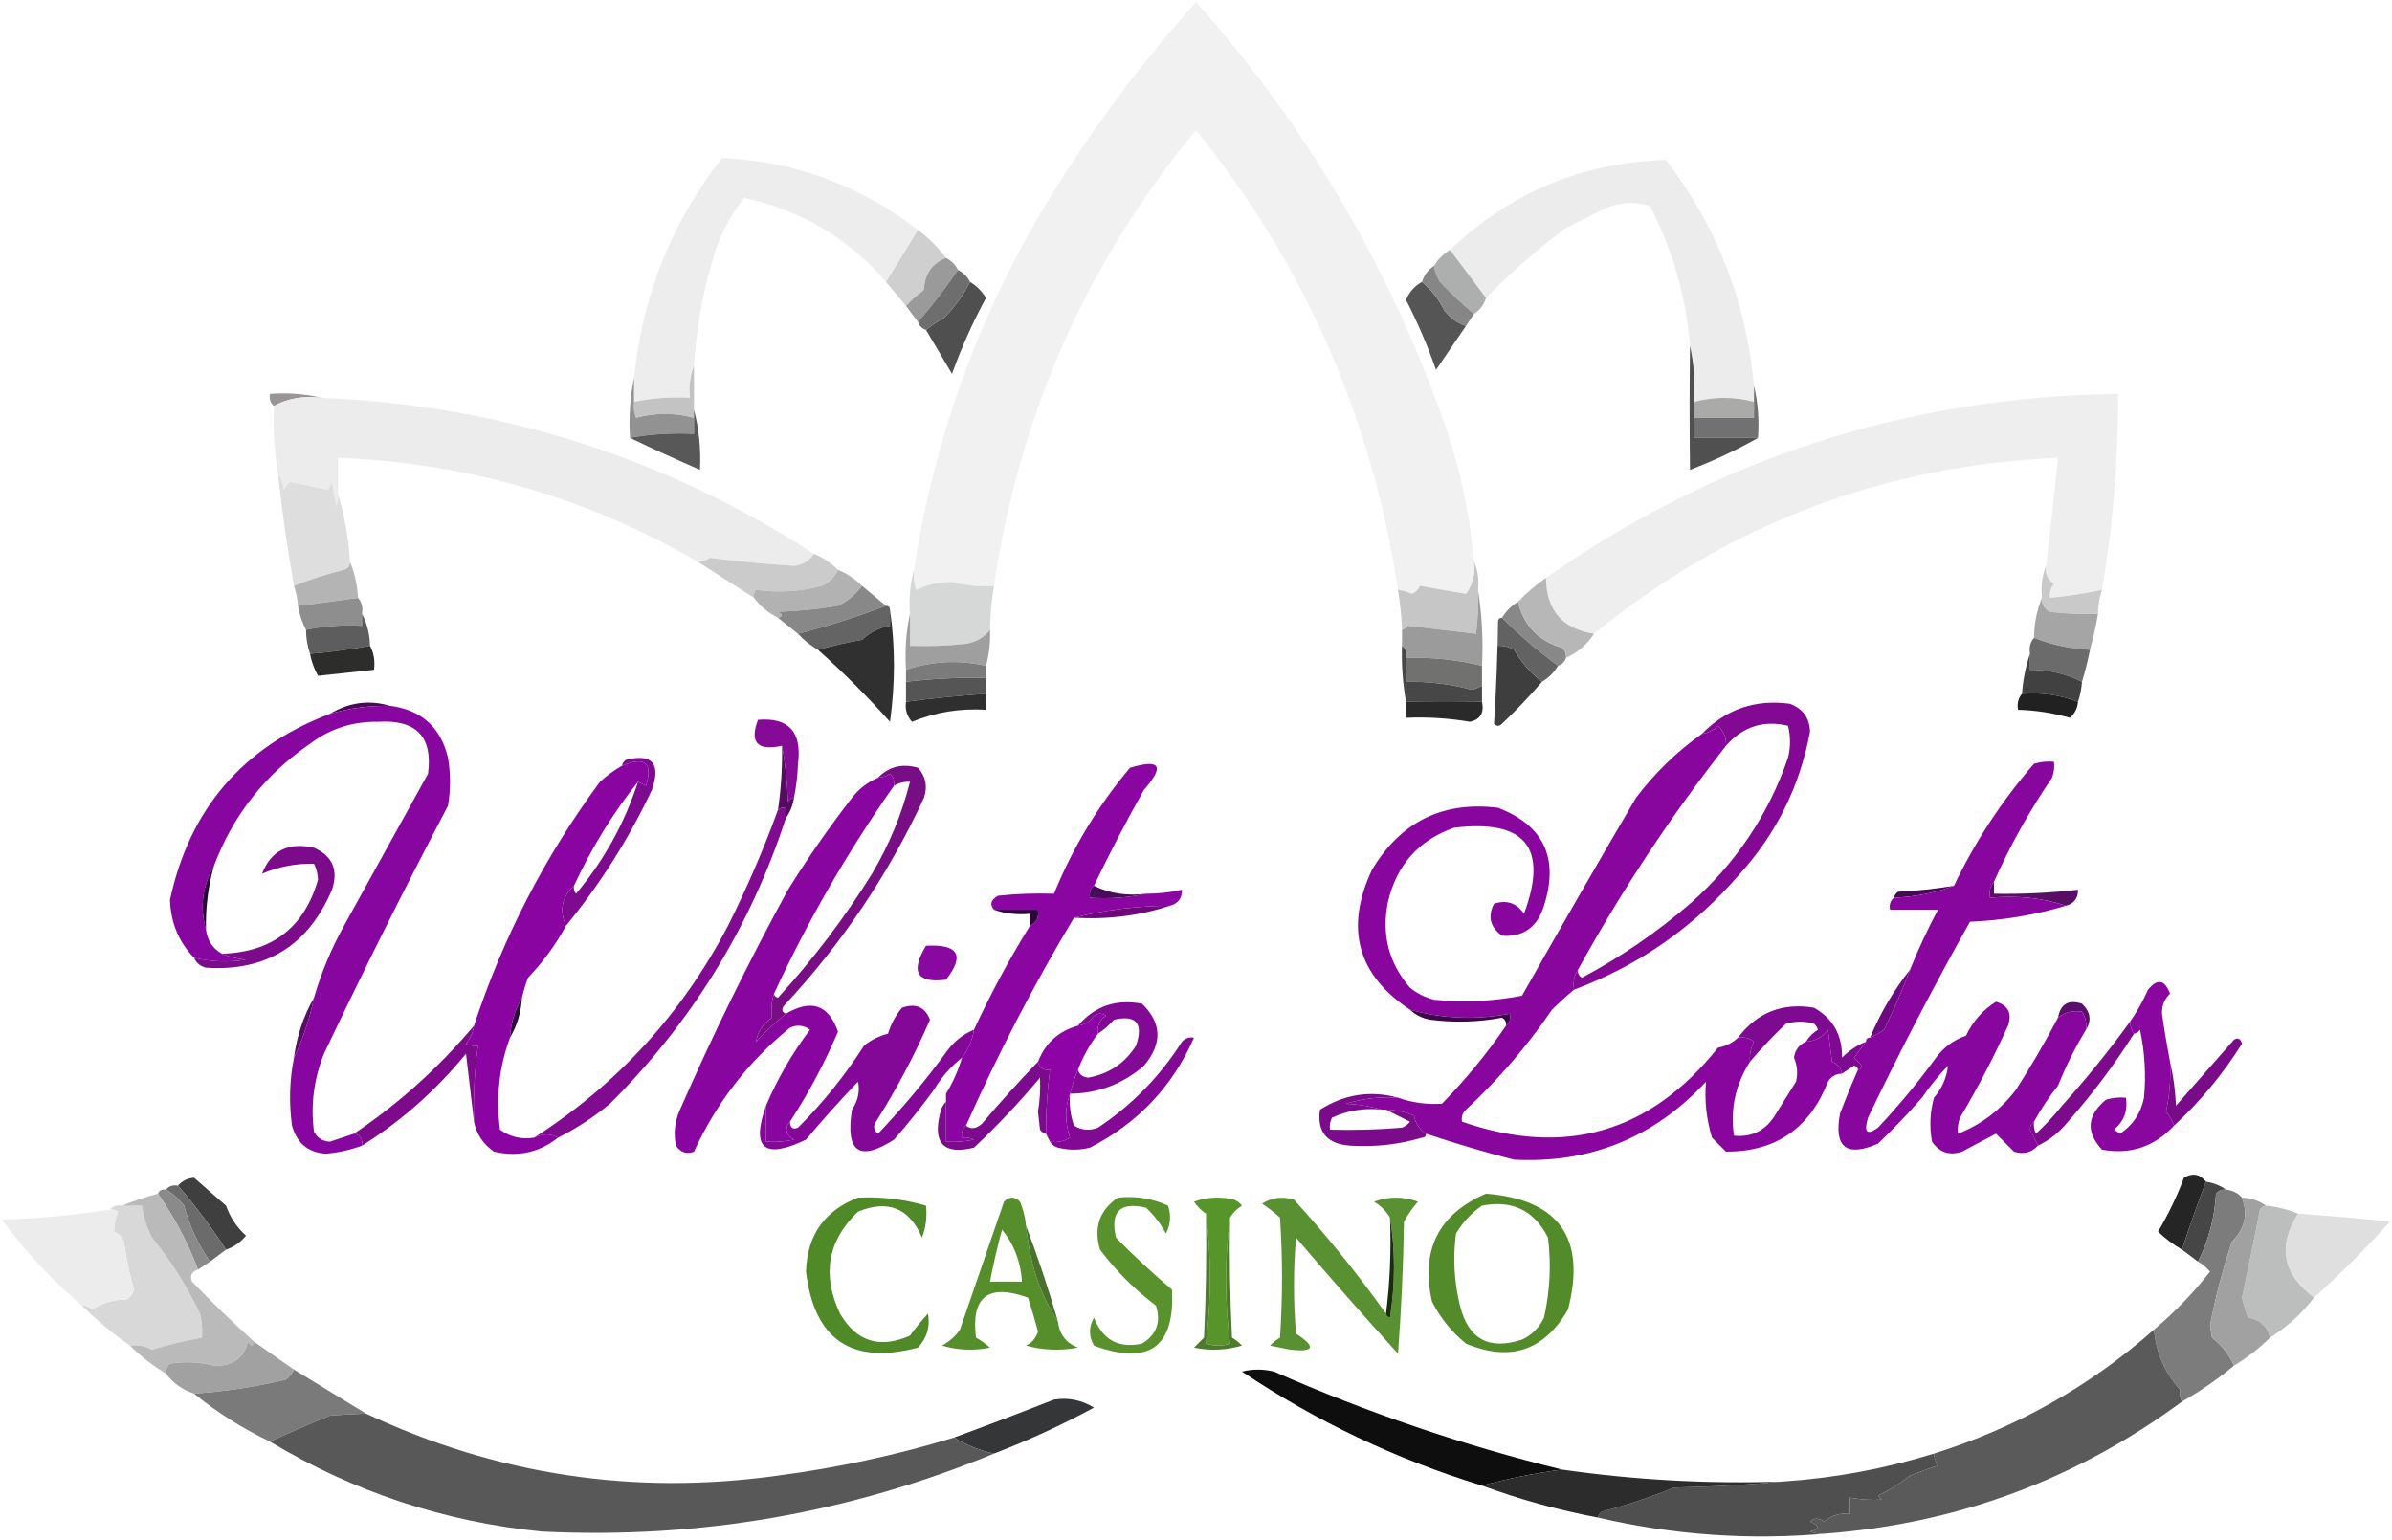 <svg width="598" height="385" viewBox="0 0 598 385" fill="none" xmlns="http://www.w3.org/2000/svg">
<path fill-rule="evenodd" clip-rule="evenodd" d="M368.5 140.5C368.896 143.482 368.229 146.149 366.5 148.5C362.633 147.865 358.8 147.199 355 146.5C354.612 147.428 353.945 148.095 353 148.5C351.862 148.011 350.695 147.678 349.5 147.5C343.018 104.544 326.185 66.211 299 32.5C271.641 65.711 254.807 103.711 248.5 146.5C245.129 146.806 241.629 146.473 238 145.5C234.832 145.543 231.832 146.209 229 147.5C228.506 145.866 228.34 144.199 228.5 142.5C233.331 110.841 243.831 81.174 260 53.5C271.291 34.589 284.291 16.922 299 0.5C327.161 32.131 348.161 68.131 362 108.5C365.385 118.923 367.551 129.59 368.5 140.5Z" fill="#F1F1F1"/>
<path fill-rule="evenodd" clip-rule="evenodd" d="M229.5 57.5C226.824 61.911 224.158 66.245 221.5 70.5C212.132 59.557 200.299 52.557 186 49.5C182.293 54.248 179.626 59.581 178 65.5C175.53 74.013 174.03 82.679 173.5 91.5C172.527 93.948 172.194 96.615 172.5 99.5C167.737 99.226 163.07 99.559 158.5 100.5C158.5 98.5 158.5 96.5 158.5 94.5C160.583 74.009 167.917 55.676 180.5 39.5C198.676 40.338 215.01 46.338 229.5 57.5Z" fill="#EEEDEE"/>
<path fill-rule="evenodd" clip-rule="evenodd" d="M438.5 96.5C438.5 97.833 438.5 99.167 438.5 100.5C433.5 99.167 428.5 99.167 423.5 100.5C423.819 95.637 423.486 90.97 422.5 86.5C421.502 74.178 418.169 62.512 412.5 51.5C408.812 50.38 405.146 50.547 401.5 52C398.167 53.667 394.833 55.333 391.5 57C384.369 62.297 377.703 68.13 371.5 74.5C368.476 70.482 365.476 66.482 362.5 62.5C377.586 48.127 395.586 40.627 416.5 40C429.246 56.67 436.58 75.503 438.5 96.5Z" fill="#ECECEC"/>
<path fill-rule="evenodd" clip-rule="evenodd" d="M229.5 57.5C232.167 59.5 234.5 61.833 236.5 64.5C232.995 65.864 231.162 68.531 231 72.5C229.333 73.733 227.833 75.067 226.5 76.5C224.833 74.5 223.167 72.5 221.5 70.5C224.158 66.245 226.824 61.911 229.5 57.5Z" fill="#CFCFCF"/>
<path fill-rule="evenodd" clip-rule="evenodd" d="M362.5 62.5C365.476 66.482 368.476 70.482 371.5 74.5C370.974 76.23 369.974 77.564 368.5 78.5C365.484 75.982 362.65 73.316 360 70.5C359.209 69.255 358.709 67.922 358.5 66.5C359.5 64.833 360.833 63.5 362.5 62.5Z" fill="#ADAEAE"/>
<path fill-rule="evenodd" clip-rule="evenodd" d="M236.5 64.5C237.833 65.167 238.833 66.167 239.5 67.5C236.395 72.062 233.061 76.396 229.5 80.5C228.5 79.167 227.5 77.833 226.5 76.5C227.833 75.067 229.333 73.733 231 72.5C231.162 68.531 232.995 65.864 236.5 64.5Z" fill="#9A9A9A"/>
<path fill-rule="evenodd" clip-rule="evenodd" d="M355.5 70.5C357.796 72.401 359.629 74.734 361 77.5C362.432 79.439 364.265 80.772 366.5 81.5C364.01 85.138 361.51 88.805 359 92.5C356.913 86.493 354.413 80.659 351.5 75C352.315 73.02 353.648 71.52 355.5 70.5Z" fill="#555555"/>
<path fill-rule="evenodd" clip-rule="evenodd" d="M358.5 66.5C358.709 67.922 359.209 69.255 360 70.5C362.65 73.316 365.484 75.982 368.5 78.5C367.833 79.5 367.167 80.5 366.5 81.5C364.265 80.772 362.432 79.439 361 77.5C359.629 74.734 357.796 72.401 355.5 70.5C356.026 68.77 357.026 67.436 358.5 66.5Z" fill="#868686"/>
<path fill-rule="evenodd" clip-rule="evenodd" d="M242.5 70.5C244.145 71.479 245.479 72.812 246.5 74.5C243.182 80.624 240.348 86.958 238 93.5C235.822 89.806 233.655 86.139 231.5 82.5C232.885 81.386 234.385 80.386 236 79.5C238.677 76.789 240.844 73.789 242.5 70.5Z" fill="#4F4F4F"/>
<path fill-rule="evenodd" clip-rule="evenodd" d="M239.5 67.5C240.833 68.167 241.833 69.167 242.5 70.5C240.844 73.789 238.677 76.789 236 79.5C234.385 80.386 232.885 81.386 231.5 82.5C230.5 82.167 229.833 81.5 229.5 80.5C233.061 76.396 236.395 72.062 239.5 67.5Z" fill="#6E6E6E"/>
<path fill-rule="evenodd" clip-rule="evenodd" d="M80.5 99.499C76.029 98.91 72.029 99.576 68.5 101.499C67.596 100.79 67.263 99.79 67.5 98.499C72.032 98.181 76.366 98.514 80.5 99.499Z" fill="#999596"/>
<path fill-rule="evenodd" clip-rule="evenodd" d="M80.499 99.5C125.147 101.342 166.147 114.342 203.499 138.5C202.358 140.243 200.691 141.243 198.499 141.5C191.622 141.077 184.622 140.41 177.499 139.5C176.582 140.127 175.582 140.461 174.499 140.5C146.699 124.382 116.699 115.715 84.499 114.5C84.499 117.5 84.499 120.5 84.499 123.5C84.648 124.552 84.482 125.552 83.999 126.5C83.666 124.5 83.332 122.5 82.999 120.5C82.666 121.167 82.332 121.833 81.999 122.5C78.868 121.794 75.701 121.127 72.499 120.5C71.807 121.025 71.307 121.692 70.999 122.5C70.789 120.942 70.289 119.609 69.499 118.5C68.592 112.894 68.259 107.227 68.499 101.5C72.028 99.577 76.028 98.911 80.499 99.5Z" fill="#EDECEC"/>
<path fill-rule="evenodd" clip-rule="evenodd" d="M525.5 147.5C521.21 148.425 516.876 149.091 512.5 149.5C512.33 148.178 512.663 147.011 513.5 146C511.893 144.951 511.227 143.451 511.5 141.5C512.609 132.512 513.609 123.512 514.5 114.5C470.839 116.344 432.172 131.01 398.5 158.5C390.551 157.218 386.551 152.551 386.5 144.5C429.284 114.543 476.951 99.21 529.5 98.5C529.58 114.965 528.247 131.298 525.5 147.5Z" fill="#EEEEEE"/>
<path fill-rule="evenodd" clip-rule="evenodd" d="M173.5 91.5C173.5 95.167 173.5 98.833 173.5 102.5C173.5 103.167 173.5 103.833 173.5 104.5C168.666 103.192 163.833 103.192 159 104.5C158.51 103.207 158.343 101.873 158.5 100.5C163.07 99.559 167.737 99.226 172.5 99.5C172.194 96.615 172.527 93.948 173.5 91.5Z" fill="#C3C3C3"/>
<path fill-rule="evenodd" clip-rule="evenodd" d="M438.5 100.5C438.5 101.833 438.5 103.167 438.5 104.5C433.5 104.5 428.5 104.5 423.5 104.5C423.5 103.167 423.5 101.833 423.5 100.5C428.5 99.167 433.5 99.167 438.5 100.5Z" fill="#AAAAA9"/>
<path fill-rule="evenodd" clip-rule="evenodd" d="M158.501 94.5C158.501 96.5 158.501 98.5 158.501 100.5C158.344 101.873 158.511 103.207 159.001 104.5C163.834 103.192 168.667 103.192 173.501 104.5C173.501 105.833 173.501 107.167 173.501 108.5C168.074 108.218 162.741 108.551 157.501 109.5C157.18 104.305 157.514 99.305 158.501 94.5Z" fill="#929292"/>
<path fill-rule="evenodd" clip-rule="evenodd" d="M438.5 96.5C439.485 100.634 439.818 104.968 439.5 109.5C434.167 109.5 428.833 109.5 423.5 109.5C423.5 107.833 423.5 106.167 423.5 104.5C428.5 104.5 433.5 104.5 438.5 104.5C438.5 103.167 438.5 101.833 438.5 100.5C438.5 99.167 438.5 97.833 438.5 96.5Z" fill="#717171"/>
<path fill-rule="evenodd" clip-rule="evenodd" d="M422.5 86.5C423.486 90.97 423.819 95.637 423.5 100.5C423.5 101.833 423.5 103.167 423.5 104.5C423.5 106.167 423.5 107.833 423.5 109.5C428.833 109.5 434.167 109.5 439.5 109.5C434.215 112.509 428.549 115.175 422.5 117.5C422.365 107.249 422.365 96.916 422.5 86.5Z" fill="#505050"/>
<path fill-rule="evenodd" clip-rule="evenodd" d="M173.5 102.5C174.756 107.311 175.256 112.311 175 117.5C169.04 114.911 163.206 112.245 157.5 109.5C162.74 108.551 168.073 108.218 173.5 108.5C173.5 107.167 173.5 105.833 173.5 104.5C173.5 103.833 173.5 103.167 173.5 102.5Z" fill="#585858"/>
<path fill-rule="evenodd" clip-rule="evenodd" d="M69.5 118.5C70.29 119.609 70.79 120.942 71 122.5C71.308 121.692 71.808 121.025 72.5 120.5C75.702 121.127 78.869 121.794 82 122.5C82.333 121.833 82.667 121.167 83 120.5C83.333 122.5 83.667 124.5 84 126.5C84.483 125.552 84.649 124.552 84.5 123.5C86.137 128.927 87.137 134.593 87.5 140.5C87.53 141.497 87.03 142.164 86 142.5C81.651 143.572 77.485 144.906 73.5 146.5C71.841 137.227 70.507 127.894 69.5 118.5Z" fill="#DEDEDF"/>
<path fill-rule="evenodd" clip-rule="evenodd" d="M203.5 138.5C205.777 139.449 207.777 140.782 209.5 142.5C208.708 144.257 207.375 145.591 205.5 146.5C199.972 147.94 194.472 148.273 189 147.5C188.536 148.094 188.369 148.761 188.5 149.5C183.825 146.497 179.159 143.497 174.5 140.5C175.583 140.461 176.583 140.127 177.5 139.5C184.623 140.41 191.623 141.077 198.5 141.5C200.692 141.243 202.359 140.243 203.5 138.5Z" fill="#CBCBCB"/>
<path fill-rule="evenodd" clip-rule="evenodd" d="M87.5 140.5C88.657 143.273 89.324 146.273 89.5 149.5C84.602 150.213 79.602 150.879 74.5 151.5C74.371 149.784 74.038 148.117 73.5 146.5C77.485 144.906 81.651 143.572 86 142.5C87.03 142.164 87.53 141.497 87.5 140.5Z" fill="#B4B4B5"/>
<path fill-rule="evenodd" clip-rule="evenodd" d="M209.5 142.5C211.772 143.441 213.772 144.774 215.5 146.5C214.013 148.605 212.013 150.272 209.5 151.5C204.533 152.329 199.533 152.829 194.5 153C195.738 153.69 195.738 154.19 194.5 154.5C192.091 153.299 190.091 151.633 188.5 149.5C188.369 148.761 188.536 148.094 189 147.5C194.472 148.273 199.972 147.94 205.5 146.5C207.375 145.591 208.708 144.257 209.5 142.5Z" fill="#B2B2B2"/>
<path fill-rule="evenodd" clip-rule="evenodd" d="M511.501 141.5C511.228 143.451 511.894 144.951 513.501 146C512.664 147.011 512.331 148.178 512.501 149.5C516.877 149.091 521.211 148.425 525.501 147.5C524.851 149.435 524.518 151.435 524.501 153.5C520.487 153.666 516.487 153.499 512.501 153C511.028 152.29 510.361 151.124 510.501 149.5C510.195 146.615 510.528 143.948 511.501 141.5Z" fill="#C8C9C8"/>
<path fill-rule="evenodd" clip-rule="evenodd" d="M228.5 142.5C228.34 144.199 228.506 145.866 229 147.5C231.832 146.209 234.832 145.543 238 145.5C241.629 146.473 245.129 146.806 248.5 146.5C247.886 150.135 247.552 153.802 247.5 157.5C246.025 159.41 244.025 160.576 241.5 161C236.845 161.499 232.179 161.666 227.5 161.5C227.5 158.833 227.5 156.167 227.5 153.5C227.185 149.629 227.518 145.962 228.5 142.5Z" fill="#D6D7D7"/>
<path fill-rule="evenodd" clip-rule="evenodd" d="M379.5 150.5C380.944 156.445 384.611 160.278 390.5 162C391.252 162.671 391.586 163.504 391.5 164.5C391.167 165.5 390.5 166.167 389.5 166.5C384.457 162.779 379.79 158.779 375.5 154.5C376.5 152.833 377.833 151.5 379.5 150.5Z" fill="#888888"/>
<path fill-rule="evenodd" clip-rule="evenodd" d="M89.5 149.5C90.434 150.568 90.768 151.901 90.5 153.5C90.5 154.5 90.5 155.5 90.5 156.5C85.737 156.226 81.07 156.559 76.5 157.5C75.542 155.698 74.875 153.698 74.5 151.5C79.602 150.879 84.602 150.213 89.5 149.5Z" fill="#8E8E8E"/>
<path fill-rule="evenodd" clip-rule="evenodd" d="M215.5 146.5C217.5 148.167 219.5 149.833 221.5 151.5C214.362 154.212 207.029 156.545 199.5 158.5C197.809 157.136 196.142 155.803 194.5 154.5C195.738 154.19 195.738 153.69 194.5 153C199.533 152.829 204.533 152.329 209.5 151.5C212.013 150.272 214.013 148.605 215.5 146.5Z" fill="#888888"/>
<path fill-rule="evenodd" clip-rule="evenodd" d="M368.5 140.5C369.468 142.607 369.802 144.941 369.5 147.5C369.665 151.182 369.499 154.848 369 158.5C363.333 157.833 357.667 157.167 352 156.5C351.617 157.056 351.117 157.389 350.5 157.5C350.384 154.14 350.051 150.807 349.5 147.5C350.695 147.678 351.862 148.011 353 148.5C353.945 148.095 354.612 147.428 355 146.5C358.8 147.199 362.633 147.865 366.5 148.5C368.229 146.149 368.896 143.482 368.5 140.5Z" fill="#C6C6C6"/>
<path fill-rule="evenodd" clip-rule="evenodd" d="M510.5 149.5C510.36 151.124 511.027 152.29 512.5 153C516.486 153.499 520.486 153.666 524.5 153.5C523.99 156.539 523.323 159.539 522.5 162.5C517.467 162.218 512.8 161.218 508.5 159.5C508.549 155.922 509.215 152.589 510.5 149.5Z" fill="#A4A5A4"/>
<path fill-rule="evenodd" clip-rule="evenodd" d="M221.5 151.5C222.167 151.5 222.5 151.833 222.5 152.5C222.5 153.833 222.5 155.167 222.5 156.5C219.86 156.954 217.527 158.121 215.5 160C211.75 160.649 208.083 161.482 204.5 162.5C202.611 161.396 200.945 160.063 199.5 158.5C207.029 156.545 214.362 154.212 221.5 151.5Z" fill="#656464"/>
<path fill-rule="evenodd" clip-rule="evenodd" d="M90.5 153.5C91.768 155.905 92.435 158.572 92.5 161.5C87.668 162.4 82.668 163.066 77.5 163.5C76.85 161.565 76.517 159.565 76.5 157.5C81.07 156.559 85.737 156.226 90.5 156.5C90.5 155.5 90.5 154.5 90.5 153.5Z" fill="#5D5D5D"/>
<path fill-rule="evenodd" clip-rule="evenodd" d="M386.5 144.5C386.551 152.551 390.551 157.218 398.5 158.5C396.766 161.2 394.432 163.2 391.5 164.5C391.586 163.504 391.252 162.671 390.5 162C384.611 160.278 380.944 156.445 379.5 150.5C381.607 148.273 383.94 146.273 386.5 144.5Z" fill="#B7B7B7"/>
<path fill-rule="evenodd" clip-rule="evenodd" d="M369.5 147.5C370.49 153.645 370.823 159.978 370.5 166.5C364.274 164.994 357.941 164.328 351.5 164.5C351.737 163.209 351.404 162.209 350.5 161.5C350.5 160.167 350.5 158.833 350.5 157.5C351.117 157.389 351.617 157.056 352 156.5C357.667 157.167 363.333 157.833 369 158.5C369.499 154.848 369.665 151.182 369.5 147.5Z" fill="#9B9B9B"/>
<path fill-rule="evenodd" clip-rule="evenodd" d="M227.5 153.5C227.5 156.167 227.5 158.833 227.5 161.5C232.179 161.666 236.845 161.499 241.5 161C244.025 160.576 246.025 159.41 247.5 157.5C247.632 160.57 247.299 163.57 246.5 166.5C239.735 164.973 233.068 165.307 226.5 167.5C226.181 162.637 226.514 157.97 227.5 153.5Z" fill="#9F9F9F"/>
<path fill-rule="evenodd" clip-rule="evenodd" d="M374.5 155.5C374.5 157.5 374.5 159.5 374.5 161.5C375.93 161.421 377.264 161.754 378.5 162.5C380.39 165.654 382.723 168.321 385.5 170.5C382.426 174.078 379.093 177.578 375.5 181C374.833 181.667 374.167 181.667 373.5 181C374.059 172.397 374.392 163.897 374.5 155.5Z" fill="#3E3E3F"/>
<path fill-rule="evenodd" clip-rule="evenodd" d="M92.5 161.5C93.461 163.265 93.795 165.265 93.5 167.5C88.788 168.018 84.121 168.518 79.5 169C78.536 167.275 77.869 165.441 77.5 163.5C82.668 163.066 87.668 162.4 92.5 161.5Z" fill="#2D2D2C"/>
<path fill-rule="evenodd" clip-rule="evenodd" d="M222.5 152.5C223.822 161.675 223.822 171.008 222.5 180.5C216.785 174.119 210.785 168.119 204.5 162.5C208.083 161.482 211.75 160.649 215.5 160C217.527 158.121 219.86 156.954 222.5 156.5C222.5 155.167 222.5 153.833 222.5 152.5Z" fill="#303030"/>
<path fill-rule="evenodd" clip-rule="evenodd" d="M375.5 154.5C379.79 158.779 384.457 162.779 389.5 166.5C388.5 168.167 387.167 169.5 385.5 170.5C382.723 168.321 380.39 165.654 378.5 162.5C377.264 161.754 375.93 161.421 374.5 161.5C374.5 159.5 374.5 157.5 374.5 155.5C374.5 154.833 374.833 154.5 375.5 154.5Z" fill="#626262"/>
<path fill-rule="evenodd" clip-rule="evenodd" d="M508.5 159.5C512.8 161.218 517.467 162.218 522.5 162.5C521.957 165.218 521.291 167.885 520.5 170.5C516.523 168.493 512.19 167.493 507.5 167.5C507.5 166.167 507.5 164.833 507.5 163.5C507.232 161.901 507.566 160.568 508.5 159.5Z" fill="#6A6B6A"/>
<path fill-rule="evenodd" clip-rule="evenodd" d="M246.5 166.498C246.5 167.498 246.5 168.498 246.5 169.498C239.804 169.389 233.137 169.722 226.5 170.498C226.5 169.498 226.5 168.498 226.5 167.498C233.068 165.305 239.735 164.971 246.5 166.498Z" fill="#7B7B7B"/>
<path fill-rule="evenodd" clip-rule="evenodd" d="M351.5 164.499C357.941 164.327 364.274 164.993 370.5 166.499C370.5 168.166 370.5 169.832 370.5 171.499C369.735 171.922 368.902 172.256 368 172.499C362.595 171.065 357.095 170.398 351.5 170.499C351.5 168.499 351.5 166.499 351.5 164.499Z" fill="#717170"/>
<path fill-rule="evenodd" clip-rule="evenodd" d="M507.5 163.5C507.5 164.833 507.5 166.167 507.5 167.5C512.19 167.493 516.523 168.493 520.5 170.5C520.371 172.216 520.038 173.883 519.5 175.5C515.034 173.785 510.367 173.118 505.5 173.5C505.753 169.96 506.419 166.627 507.5 163.5Z" fill="#414141"/>
<path fill-rule="evenodd" clip-rule="evenodd" d="M246.5 169.501C246.5 170.834 246.5 172.168 246.5 173.501C239.792 173.949 233.126 174.615 226.5 175.501C226.5 173.834 226.5 172.168 226.5 170.501C233.137 169.725 239.804 169.392 246.5 169.501Z" fill="#555555"/>
<path fill-rule="evenodd" clip-rule="evenodd" d="M350.501 161.5C351.405 162.209 351.738 163.209 351.501 164.5C351.501 166.5 351.501 168.5 351.501 170.5C357.096 170.399 362.596 171.066 368.001 172.5C368.903 172.257 369.736 171.923 370.501 171.5C370.501 172.833 370.501 174.167 370.501 175.5C364.378 175.603 358.045 175.603 351.501 175.5C350.687 170.881 350.354 166.214 350.501 161.5Z" fill="#474747"/>
<path fill-rule="evenodd" clip-rule="evenodd" d="M505.5 173.499C510.367 173.117 515.034 173.784 519.5 175.499C519.372 177.089 518.705 178.422 517.5 179.499C513.256 178.292 508.923 177.625 504.5 177.499C504.232 175.9 504.566 174.567 505.5 173.499Z" fill="#212121"/>
<path fill-rule="evenodd" clip-rule="evenodd" d="M246.5 173.5C246.5 174.833 246.5 176.167 246.5 177.5C240.069 177.091 233.902 178.091 228 180.5C226.731 179.095 226.231 177.429 226.5 175.5C233.126 174.614 239.792 173.948 246.5 173.5Z" fill="#2F2F2F"/>
<path fill-rule="evenodd" clip-rule="evenodd" d="M97.5 176.501C92.384 176.432 87.384 177.099 82.5 178.501C87.261 175.64 92.261 174.973 97.5 176.501Z" fill="#4A0956"/>
<path fill-rule="evenodd" clip-rule="evenodd" d="M351.5 175.5C358.044 175.603 364.377 175.603 370.5 175.5C371.085 178.261 370.085 179.927 367.5 180.5C362.209 179.598 356.876 179.265 351.5 179.5C351.5 178.167 351.5 176.833 351.5 175.5Z" fill="#2A2A2A"/>
<path fill-rule="evenodd" clip-rule="evenodd" d="M431.5 186.5C417.676 204.138 405.343 222.804 394.5 242.5C393.549 243.919 393.216 245.585 393.5 247.5C391.645 249.033 389.812 250.7 388 252.5C381.77 261.619 374.603 269.953 366.5 277.5C365.614 278.325 365.281 279.325 365.5 280.5C391.218 289.427 412.551 283.26 429.5 262C431.452 261.634 433.118 260.801 434.5 259.5C435.978 259.238 437.311 259.571 438.5 260.5C437.691 262.071 437.357 263.738 437.5 265.5C433.858 271.228 432.524 277.395 433.5 284C438.08 284.457 441.58 282.624 444 278.5C445.667 275.833 447.333 273.167 449 270.5C449.498 268.473 449.331 266.473 448.5 264.5C448.754 262.583 449.754 261.249 451.5 260.5C453.821 260.342 455.654 259.342 457 257.5C457.333 260.167 457.667 262.833 458 265.5C459.417 266.078 460.25 267.078 460.5 268.5C458.983 268.511 457.816 269.177 457 270.5C452.412 282.199 443.912 288.032 431.5 288C430.333 286.833 429.167 285.667 428 284.5C426.594 279.833 426.094 275.167 426.5 270.5C413.542 284.479 397.542 290.979 378.5 290C371.023 288.082 363.69 285.915 356.5 283.5C354.915 282.526 353.915 281.026 353.5 279C351.26 278.023 348.927 277.523 346.5 277.5C346.167 277.5 345.833 277.5 345.5 277.5C342.695 276.681 339.695 276.181 336.5 276C340.73 274.71 345.064 274.21 349.5 274.5C353.087 275.756 356.754 276.256 360.5 276C366.439 269.929 371.773 263.429 376.5 256.5C377.404 255.791 377.737 254.791 377.5 253.5C369.046 255.109 360.712 254.776 352.5 252.5C339.316 243.757 336.149 232.09 343 217.5C350.209 205.478 360.709 200.312 374.5 202C385.961 206.427 389.794 214.593 386 226.5C384.323 231.879 380.823 234.379 375.5 234C372.542 231.872 371.876 229.206 373.5 226C376.636 224.959 379.136 225.793 381 228.5C387.165 211.977 381.331 204.811 363.5 207C354.678 210.106 349.178 216.273 347 225.5C345.326 233.639 347.159 240.806 352.5 247C354.275 248.439 356.275 249.439 358.5 250C365.882 250.747 373.215 250.414 380.5 249C389.874 232.418 399.374 215.918 409 199.5C413.728 193.27 419.228 187.937 425.5 183.5C427.044 183.297 428.378 182.63 429.5 181.5C430.95 182.85 431.617 184.516 431.5 186.5Z" fill="#88069E"/>
<path fill-rule="evenodd" clip-rule="evenodd" d="M393.5 247.498C393.216 245.583 393.549 243.917 394.5 242.498C394.369 243.374 394.702 244.041 395.5 244.498C405.195 239.32 414.195 233.153 422.5 225.998C433.933 215.921 442.1 203.754 447 189.498C447.667 186.831 447.667 184.165 447 181.498C440.886 180.035 435.719 181.702 431.5 186.498C431.617 184.514 430.95 182.848 429.5 181.498C428.378 182.628 427.044 183.295 425.5 183.498C431.504 177.329 438.838 174.829 447.5 175.998C450.759 177.248 452.425 179.581 452.5 182.998C449.99 196.517 444.157 208.35 435 218.498C423.596 231.772 409.763 241.438 393.5 247.498Z" fill="#830994"/>
<path fill-rule="evenodd" clip-rule="evenodd" d="M198.501 199.5C197.884 199.611 197.384 199.944 197.001 200.5C196.827 195.649 196.327 190.982 195.501 186.5C189.339 187.844 187.339 185.678 189.501 180C197.191 179.365 200.525 183.032 199.501 191C199.395 193.884 199.062 196.718 198.501 199.5Z" fill="#850A96"/>
<path fill-rule="evenodd" clip-rule="evenodd" d="M97.5 176.501C105.345 177.514 110.178 181.848 112 189.501C112.667 193.501 112.667 197.501 112 201.501C101.274 221.916 90.94 242.583 81 263.501C78.459 269.85 77.625 276.35 78.5 283.001C79.337 284.588 80.67 285.421 82.5 285.501C84.516 284.823 86.516 284.157 88.5 283.501C90.048 283.822 90.715 284.822 90.5 286.501C87.607 287.575 84.607 288.241 81.5 288.501C77.07 288.248 74.237 285.914 73 281.501C72.215 275.752 72.382 270.085 73.5 264.501C75.744 259.768 77.411 254.768 78.5 249.501C80.308 243.253 82.808 237.253 86 231.501C93.014 218.803 100.014 206.136 107 193.501C108.234 184.231 104.067 179.898 94.5 180.501C88.172 180.396 82.505 182.23 77.5 186.001C66.235 193.749 58.235 203.915 53.5 216.501C50.591 221.599 49.925 226.932 51.5 232.501C51.845 235.199 53.178 237.199 55.5 238.501C57.292 239.31 59.292 239.81 61.5 240.001C57.113 240.707 52.78 240.541 48.5 239.501C44.675 235.553 42.675 230.72 42.5 225.001C47.405 202.262 60.738 186.762 82.5 178.501C87.384 177.099 92.384 176.432 97.5 176.501Z" fill="#8806A0"/>
<path fill-rule="evenodd" clip-rule="evenodd" d="M195.5 186.5C196.326 190.982 196.826 195.649 197 200.5C197.383 199.944 197.883 199.611 198.5 199.5C198.204 201.403 197.537 203.07 196.5 204.5C196.869 202.007 196.203 201.34 194.5 202.5C195.275 197.203 195.608 191.87 195.5 186.5Z" fill="#550B60"/>
<path fill-rule="evenodd" clip-rule="evenodd" d="M159.5 195.5C153.203 203.397 147.87 212.064 143.5 221.5C140.433 224.318 139.766 227.651 141.5 231.5C138.938 236.236 135.771 240.569 132 244.5C131.392 246.154 130.892 247.821 130.5 249.5C128.723 252.505 127.723 255.838 127.5 259.5C124.781 266.829 123.948 274.496 125 282.5C127.481 284.314 130.315 284.98 133.5 284.5C135.653 283.427 137.653 283.427 139.5 284.5C134.845 288.211 129.511 289.378 123.5 288C120.796 286.14 119.129 283.64 118.5 280.5C118.295 274.122 118.628 267.789 119.5 261.5C118.448 261.649 117.448 261.483 116.5 261C117.582 259.67 118.249 258.17 118.5 256.5C125.745 234.439 136.245 214.106 150 195.5C151.73 193.924 153.563 192.59 155.5 191.5C161.252 189.068 163.252 190.735 161.5 196.5C160.817 196.137 160.15 195.804 159.5 195.5Z" fill="#8A04A2"/>
<path fill-rule="evenodd" clip-rule="evenodd" d="M273.5 221.5C272.596 222.209 272.263 223.209 272.5 224.5C277.363 224.819 282.03 224.486 286.5 223.5C289.545 223.492 292.545 223.159 295.5 222.5C295.532 224.619 294.532 225.952 292.5 226.5C284.099 226.564 276.099 227.564 268.5 229.5C258.468 246.228 249.468 263.562 241.5 281.5C240.596 282.209 240.263 283.209 240.5 284.5C241.552 284.351 242.552 284.517 243.5 285C241.19 285.497 238.857 285.663 236.5 285.5C236.5 282.167 236.5 278.833 236.5 275.5C236.5 274.833 236.5 274.167 236.5 273.5C238.204 270.744 239.537 267.744 240.5 264.5C242.065 262.491 243.065 260.157 243.5 257.5C247.645 248.542 252.312 239.875 257.5 231.5C259.104 230.713 259.771 229.38 259.5 227.5C255.833 227.5 252.167 227.5 248.5 227.5C247.355 226.207 247.689 225.041 249.5 224C254.155 223.501 258.821 223.334 263.5 223.5C268.159 212.02 274.492 201.52 282.5 192C290.074 189.718 291.24 191.551 286 197.5C281.553 205.396 277.386 213.396 273.5 221.5Z" fill="#8A05A2"/>
<path fill-rule="evenodd" clip-rule="evenodd" d="M141.5 231.499C139.766 227.65 140.433 224.317 143.5 221.499C143.369 222.238 143.536 222.905 144 223.499C150.986 215.195 156.153 205.862 159.5 195.499C160.15 195.803 160.817 196.136 161.5 196.499C163.252 190.734 161.252 189.067 155.5 191.499C155.611 190.882 155.944 190.382 156.5 189.999C163.077 188.408 165.244 190.908 163 197.499C157.187 209.787 150.02 221.12 141.5 231.499Z" fill="#7E0B8F"/>
<path fill-rule="evenodd" clip-rule="evenodd" d="M488.5 221.5C483.897 223.268 478.897 224.268 473.5 224.5C473.611 223.883 473.944 223.383 474.5 223C479.25 222.777 483.916 222.277 488.5 221.5Z" fill="#440A52"/>
<path fill-rule="evenodd" clip-rule="evenodd" d="M273.5 221.5C277.373 223.43 281.706 224.097 286.5 223.5C282.03 224.486 277.363 224.819 272.5 224.5C272.263 223.209 272.596 222.209 273.5 221.5Z" fill="#480D58"/>
<path fill-rule="evenodd" clip-rule="evenodd" d="M498.5 220.5C498.5 221.5 498.5 222.5 498.5 223.5C505.529 223.623 512.529 223.29 519.5 222.5C519.532 224.619 518.532 225.952 516.5 226.5C510.588 224.544 504.255 223.877 497.5 224.5C497.232 222.901 497.566 221.568 498.5 220.5Z" fill="#590E66"/>
<path fill-rule="evenodd" clip-rule="evenodd" d="M223.499 196.5C211.956 212.917 201.956 230.251 193.499 248.5C192.882 250.321 192.715 252.321 192.999 254.5C190.704 256.08 189.371 258.08 188.999 260.5C191.395 257.933 193.895 255.6 196.499 253.5C202.82 249.759 207.153 251.259 209.499 258C206.166 265.832 202.166 273.332 197.499 280.5C196.087 282.23 196.421 283.73 198.499 285C196.189 285.497 193.856 285.663 191.499 285.5C191.499 282.5 191.499 279.5 191.499 276.5C194.385 269.731 198.051 263.398 202.499 257.5C200.925 256.369 199.258 256.202 197.499 257C187.103 265.449 179.103 275.782 173.499 288C171.632 288.711 170.132 288.211 168.999 286.5C168.347 283.406 168.681 280.406 169.999 277.5C178.178 258.808 187.178 240.475 196.999 222.5C201.943 214.557 207.276 206.891 212.999 199.5C214.757 197.235 216.924 195.568 219.499 194.5C220.582 194.461 221.582 194.127 222.499 193.5C223.385 194.325 223.718 195.325 223.499 196.5Z" fill="#8805A0"/>
<path fill-rule="evenodd" clip-rule="evenodd" d="M248.5 227.5C252.167 227.5 255.833 227.5 259.5 227.5C259.771 229.38 259.104 230.713 257.5 231.5C257.5 230.5 257.5 229.5 257.5 228.5C254.287 228.81 251.287 228.477 248.5 227.5Z" fill="#2E043A"/>
<path fill-rule="evenodd" clip-rule="evenodd" d="M292.5 226.5C284.829 229.008 276.829 230.008 268.5 229.5C276.099 227.564 284.099 226.564 292.5 226.5Z" fill="#6E097B"/>
<path fill-rule="evenodd" clip-rule="evenodd" d="M53.5 216.5C52.032 221.714 51.365 227.047 51.5 232.5C49.925 226.931 50.591 221.598 53.5 216.5Z" fill="#290836"/>
<path fill-rule="evenodd" clip-rule="evenodd" d="M48.5 239.498C52.78 240.538 57.113 240.704 61.5 239.998C59.292 239.807 57.292 239.307 55.5 238.498C68.04 238.116 76.04 231.949 79.5 219.998C79.441 218.562 79.108 217.229 78.5 215.998C73.958 215.905 69.624 216.738 65.5 218.498C67.762 212.699 72.096 210.532 78.5 211.998C83.143 214.07 84.643 217.57 83 222.498C77.045 236.471 66.545 242.971 51.5 241.998C50.058 241.621 49.058 240.788 48.5 239.498Z" fill="#7B0B8A"/>
<path fill-rule="evenodd" clip-rule="evenodd" d="M231.5 236.501C239.612 236.063 241.279 238.896 236.5 245.001C229.207 245.918 227.54 243.085 231.5 236.501Z" fill="#89089F"/>
<path fill-rule="evenodd" clip-rule="evenodd" d="M196.5 253.5C193.896 255.6 191.396 257.933 189 260.5C189.372 258.08 190.705 256.08 193 254.5C192.716 252.321 192.883 250.321 193.5 248.5C193.56 249.043 193.893 249.376 194.5 249.5C203.293 239.876 211.127 229.543 218 218.5C222.3 211.242 225.466 203.576 227.5 195.5C226.041 195.433 224.708 195.766 223.5 196.5C223.719 195.325 223.386 194.325 222.5 193.5C221.583 194.127 220.583 194.461 219.5 194.5C222.204 191.697 225.537 190.863 229.5 192C231.444 194.153 231.944 196.653 231 199.5C222.075 218.744 210.408 236.077 196 251.5C195.308 252.437 195.475 253.103 196.5 253.5Z" fill="#780E84"/>
<path fill-rule="evenodd" clip-rule="evenodd" d="M521.5 257.498C521.714 255.854 521.38 254.354 520.5 252.998C518.284 252.605 516.284 253.105 514.5 254.498C515.128 251.043 517.128 249.876 520.5 250.998C522.608 253.014 522.942 255.181 521.5 257.498Z" fill="#5C0E6B"/>
<path fill-rule="evenodd" clip-rule="evenodd" d="M78.5 249.5C77.411 254.767 75.744 259.767 73.5 264.5C74.194 259.085 75.86 254.085 78.5 249.5Z" fill="#570C65"/>
<path fill-rule="evenodd" clip-rule="evenodd" d="M130.5 249.5C130.277 253.162 129.277 256.495 127.5 259.5C127.723 255.838 128.723 252.505 130.5 249.5Z" fill="#300A3C"/>
<path fill-rule="evenodd" clip-rule="evenodd" d="M477.5 242.5C475.609 247.594 473.442 252.594 471 257.5C469.887 258.305 468.721 258.972 467.5 259.5C470.08 253.332 473.414 247.665 477.5 242.5Z" fill="#6E0A7F"/>
<path fill-rule="evenodd" clip-rule="evenodd" d="M352.5 252.5C360.712 254.776 369.046 255.109 377.5 253.5C377.737 254.791 377.404 255.791 376.5 256.5C376.631 255.624 376.298 254.957 375.5 254.5C369.552 255.624 363.552 255.79 357.5 255C355.509 254.626 353.842 253.793 352.5 252.5Z" fill="#3C0748"/>
<path fill-rule="evenodd" clip-rule="evenodd" d="M498.5 220.5C497.566 221.568 497.232 222.901 497.5 224.5C504.255 223.877 510.588 224.544 516.5 226.5C508.727 228.825 500.727 230.159 492.5 230.5C483.46 246.581 474.96 262.915 467 279.5C465.886 283.16 466.72 283.993 469.5 282C474.711 276.458 479.544 270.625 484 264.5C485.961 261.865 488.461 260.031 491.5 259C493.201 255.409 495.701 252.576 499 250.5C502.072 251.447 503.072 253.447 502 256.5C498.443 264.369 494.443 272.036 490 279.5C489.51 280.793 489.343 282.127 489.5 283.5C495.259 281.265 500.092 277.599 504 272.5C507.779 266.601 511.279 260.601 514.5 254.5C516.284 253.107 518.284 252.607 520.5 253C521.38 254.356 521.714 255.856 521.5 257.5C518.784 261.986 516.45 266.653 514.5 271.5C512.265 274.291 510.265 277.291 508.5 280.5C507.876 280.917 507.543 281.584 507.5 282.5C508.225 283.867 508.892 285.2 509.5 286.5C507.84 288.248 505.84 288.748 503.5 288C501.978 286.478 500.478 284.978 499 283.5C496.157 285.017 493.323 286.517 490.5 288C487.364 289.041 484.864 288.207 483 285.5C482.322 281.779 482.489 278.112 483.5 274.5C485.504 272.162 486.671 269.495 487 266.5C484.585 269.014 482.419 271.681 480.5 274.5C477.065 278.438 473.398 282.271 469.5 286C461.6 289.431 458.433 286.931 460 278.5C461.41 274.764 462.91 271.098 464.5 267.5C465.043 267.44 465.376 267.107 465.5 266.5C464.833 265.833 464.167 265.167 463.5 264.5C464.524 263.148 465.524 261.815 466.5 260.5C466.5 259.833 466.833 259.5 467.5 259.5C468.721 258.972 469.887 258.305 471 257.5C473.442 252.594 475.609 247.594 477.5 242.5C479.599 237.307 481.932 232.307 484.5 227.5C480.5 227.5 476.5 227.5 472.5 227.5C472.263 226.209 472.596 225.209 473.5 224.5C478.897 224.268 483.897 223.268 488.5 221.5C493.778 210.45 500.445 200.283 508.5 191C510.134 190.506 511.801 190.34 513.5 190.5C513.657 191.873 513.49 193.207 513 194.5C507.349 202.811 502.515 211.478 498.5 220.5Z" fill="#87069E"/>
<path fill-rule="evenodd" clip-rule="evenodd" d="M466.5 260.499C465.524 261.814 464.524 263.147 463.5 264.499C464.167 265.166 464.833 265.832 465.5 266.499C465.376 267.106 465.043 267.439 464.5 267.499C464.44 266.956 464.107 266.623 463.5 266.499C462.482 267.192 461.482 267.858 460.5 268.499C460.25 267.077 459.417 266.077 458 265.499C457.667 262.832 457.333 260.166 457 257.499C455.654 259.341 453.821 260.341 451.5 260.499C452.23 259.287 453.23 258.287 454.5 257.499C454.291 256.913 453.957 256.413 453.5 255.999C451.167 255.332 448.833 255.332 446.5 255.999C443.268 259.061 440.268 262.228 437.5 265.499C437.357 263.737 437.691 262.07 438.5 260.499C437.311 259.57 435.978 259.237 434.5 259.499C439.26 253.187 445.593 250.687 453.5 251.999C458.28 254.719 460.613 258.886 460.5 264.499C462.264 262.721 464.264 261.388 466.5 260.499Z" fill="#7D0A90"/>
<path fill-rule="evenodd" clip-rule="evenodd" d="M274.5 258.5C272.404 261.262 270.738 264.262 269.5 267.5C268.715 269.374 268.048 271.374 267.5 273.5C266.207 277.034 266.207 280.701 267.5 284.5C265.955 285.452 264.288 285.785 262.5 285.5C262.167 284.833 261.833 284.167 261.5 283.5C261.472 278.138 261.806 272.805 262.5 267.5C260.821 267.715 259.821 267.048 259.5 265.5C261.333 260.835 264.666 257.835 269.5 256.5C271.196 256.315 272.529 255.481 273.5 254C274.5 253.333 275.5 253.333 276.5 254C274.893 255.049 274.227 256.549 274.5 258.5Z" fill="#8D03A6"/>
<path fill-rule="evenodd" clip-rule="evenodd" d="M542.501 265.501C542.738 269.723 542.405 273.89 541.501 278.001C542.43 279.078 543.097 280.245 543.501 281.501C538.577 286.789 532.577 288.789 525.501 287.501C521.411 283.079 521.744 278.912 526.501 275.001C528.135 274.507 529.802 274.341 531.501 274.501C531.987 277.756 530.987 280.423 528.501 282.501C529.001 282.834 529.501 283.168 530.001 283.501C533.236 281.375 535.236 278.375 536.001 274.501C536.531 268.797 536.198 263.13 535.001 257.501C534.618 258.057 534.118 258.39 533.501 258.501C532.891 257.61 532.558 256.61 532.501 255.501C534.242 253.024 535.742 250.357 537.001 247.501C539.372 244.628 541.205 244.962 542.501 248.501C541.105 249.853 540.438 251.52 540.501 253.501C541.077 257.537 541.744 261.537 542.501 265.501Z" fill="#89069F"/>
<path fill-rule="evenodd" clip-rule="evenodd" d="M196.5 204.502C187.591 231.808 172.925 255.642 152.5 276.002C148.451 279.354 144.118 282.187 139.5 284.502C137.653 283.429 135.653 283.429 133.5 284.502C154.338 271.161 170.505 253.495 182 231.502C186.769 221.978 190.935 212.312 194.5 202.502C196.203 201.342 196.869 202.009 196.5 204.502Z" fill="#800B90"/>
<path fill-rule="evenodd" clip-rule="evenodd" d="M543.5 281.498C543.096 280.242 542.429 279.075 541.5 277.998C542.404 273.887 542.737 269.72 542.5 265.498C543.323 268.975 543.823 272.642 544 276.498C548.833 270.998 553.667 265.498 558.5 259.998C559.483 259.407 560.15 259.741 560.5 260.998C555.737 268.593 550.07 275.427 543.5 281.498Z" fill="#7A0B88"/>
<path fill-rule="evenodd" clip-rule="evenodd" d="M267.5 273.501C268.048 271.375 268.715 269.375 269.5 267.501C269.791 268.65 270.624 269.317 272 269.501C277.216 268.566 281.216 265.9 284 261.501C285.913 255.907 284.08 253.74 278.5 255.001C277.295 256.377 275.962 257.543 274.5 258.501C274.227 256.55 274.893 255.05 276.5 254.001C275.5 253.334 274.5 253.334 273.5 254.001C272.529 255.482 271.196 256.316 269.5 256.501C273.673 251.593 279.006 249.76 285.5 251.001C290.48 255.803 290.646 260.97 286 266.501C280.639 271.119 274.472 273.453 267.5 273.501Z" fill="#820994"/>
<path fill-rule="evenodd" clip-rule="evenodd" d="M259.501 265.5C259.822 267.048 260.822 267.715 262.501 267.5C261.807 272.805 261.473 278.138 261.501 283.5C260.884 283.389 260.384 283.056 260.001 282.5C259.834 281 259.668 279.5 259.501 278C259.969 275.143 260.135 272.309 260.001 269.5C254.867 275.635 249.367 281.469 243.501 287C236.001 288.833 233.168 286 235.001 278.5C235.233 277.263 235.733 276.263 236.501 275.5C236.501 278.833 236.501 282.167 236.501 285.5C238.858 285.663 241.191 285.497 243.501 285C242.553 284.517 241.553 284.351 240.501 284.5C240.264 283.209 240.597 282.209 241.501 281.5C242.722 282.465 244.055 282.298 245.501 281C250.033 275.638 254.7 270.472 259.501 265.5Z" fill="#7C0A8C"/>
<path fill-rule="evenodd" clip-rule="evenodd" d="M532.5 255.5C532.557 256.609 532.89 257.609 533.5 258.5C528.626 266.221 523.126 273.554 517 280.5C514.914 283.094 512.414 285.094 509.5 286.5C508.892 285.2 508.225 283.867 507.5 282.5C507.543 281.584 507.876 280.917 508.5 280.5C508.351 281.552 508.517 282.552 509 283.5C511.372 281.297 513.539 278.963 515.5 276.5C521.576 269.765 527.243 262.765 532.5 255.5Z" fill="#7B0B8A"/>
<path fill-rule="evenodd" clip-rule="evenodd" d="M118.5 256.5C118.249 258.17 117.582 259.67 116.5 261C117.448 261.483 118.448 261.649 119.5 261.5C118.628 267.789 118.295 274.122 118.5 280.5C117.833 274.986 117.167 269.319 116.5 263.5C109.027 272.647 100.36 280.314 90.5 286.5C90.715 284.821 90.048 283.821 88.5 283.5C99.719 275.952 109.719 266.952 118.5 256.5Z" fill="#7C0A8A"/>
<path fill-rule="evenodd" clip-rule="evenodd" d="M243.5 257.501C243.065 260.158 242.065 262.492 240.5 264.501C237.723 266.68 235.39 269.347 233.5 272.501C230.38 276.793 227.047 280.96 223.5 285.001C214.803 290.586 211.303 288.086 213 277.501C214.523 275.171 215.023 272.837 214.5 270.501C210.01 275.16 205.677 279.993 201.5 285.001C191.032 290.024 187.698 287.191 191.5 276.501C191.5 279.501 191.5 282.501 191.5 285.501C193.857 285.664 196.19 285.498 198.5 285.001C196.422 283.731 196.088 282.231 197.5 280.501C197.517 282.029 198.184 282.529 199.5 282.001C205.759 275.746 211.259 268.913 216 261.501C217.763 260.057 219.763 259.057 222 258.501C222.731 256.102 223.898 253.936 225.5 252.001C228.913 250.798 231.246 251.798 232.5 255.001C228.665 263.837 224.165 272.337 219 280.501C218.251 281.636 218.417 282.636 219.5 283.501C225.799 276.91 231.633 269.91 237 262.501C238.758 260.236 240.925 258.569 243.5 257.501Z" fill="#840897"/>
<path fill-rule="evenodd" clip-rule="evenodd" d="M262.5 285.499C264.288 285.784 265.955 285.451 267.5 284.499C266.207 280.7 266.207 277.033 267.5 273.499C267.274 276.248 267.607 278.915 268.5 281.499C270.421 282.64 272.421 282.807 274.5 281.999C283.022 276.31 290.022 269.143 295.5 260.499C296.325 259.613 297.325 259.28 298.5 259.499C293.164 271.672 284.498 280.838 272.5 286.999C269.833 287.666 267.167 287.666 264.5 286.999C263.584 286.721 262.918 286.221 262.5 285.499Z" fill="#820993"/>
<path fill-rule="evenodd" clip-rule="evenodd" d="M349.499 274.499C345.063 274.209 340.729 274.709 336.499 275.999C339.694 276.18 342.694 276.68 345.499 277.499C341.088 277.02 336.921 277.687 332.999 279.499C332.516 280.447 332.35 281.447 332.499 282.499C338.508 282.665 344.508 282.498 350.499 281.999C351.307 281.691 351.974 281.191 352.499 280.499C350.405 279.481 348.405 278.481 346.499 277.499C348.926 277.522 351.259 278.022 353.499 278.999C353.914 281.025 354.914 282.525 356.499 283.499C356.499 284.166 356.166 284.499 355.499 284.499C349.653 286.232 343.653 286.899 337.499 286.499C331.704 286.06 329.204 283.06 329.999 277.499C336.13 273.618 342.63 272.618 349.499 274.499Z" fill="#7A0B8A"/>
<path fill-rule="evenodd" clip-rule="evenodd" d="M551.5 295.502C549.349 301.097 547.349 306.764 545.5 312.502C543.351 311.254 541.351 309.754 539.5 308.002C542.051 303.731 544.218 299.231 546 294.502C548.118 293.263 549.951 293.597 551.5 295.502Z" fill="#252525"/>
<path fill-rule="evenodd" clip-rule="evenodd" d="M56.5 312.5C52.814 306.83 48.814 301.497 44.5 296.5C45.496 295.335 46.829 294.668 48.5 294.5C51.167 296.833 53.833 299.167 56.5 301.5C57.557 304.458 59.223 306.958 61.5 309C60.154 310.669 58.487 311.836 56.5 312.5Z" fill="#3F3F3F"/>
<path fill-rule="evenodd" clip-rule="evenodd" d="M27.5 302.5C28.209 301.596 29.209 301.263 30.5 301.5C32.167 301.5 33.833 301.5 35.5 301.5C35.826 304.311 36.659 306.978 38 309.5C42.763 315.36 46.763 321.693 50 328.5C50.495 330.473 50.662 332.473 50.5 334.5C46.257 335.269 42.091 336.269 38 337.5C36.301 336.594 34.467 336.261 32.5 336.5C28.183 333.514 24.183 330.18 20.5 326.5C21.496 326.414 22.329 326.748 23 327.5C25.48 325.834 28.313 325.001 31.5 325C32.516 324.481 33.182 323.647 33.5 322.5C32.35 318.566 31.516 314.566 31 310.5C30.5 309.333 29.667 308.5 28.5 308C28.493 306.417 28.826 304.751 29.5 303C28.906 302.536 28.239 302.369 27.5 302.5Z" fill="#D8D8D8"/>
<path fill-rule="evenodd" clip-rule="evenodd" d="M27.5 302.5C28.239 302.369 28.906 302.536 29.5 303C28.826 304.751 28.493 306.417 28.5 308C29.667 308.5 30.5 309.333 31 310.5C31.516 314.566 32.35 318.566 33.5 322.5C33.182 323.647 32.516 324.481 31.5 325C28.313 325.001 25.48 325.834 23 327.5C22.329 326.748 21.496 326.414 20.5 326.5C12.965 320.132 6.299 312.966 0.5 305C9.566 304.705 18.566 303.871 27.5 302.5Z" fill="#ECECEC"/>
<path fill-rule="evenodd" clip-rule="evenodd" d="M574.5 303.5C582.167 304.027 589.834 304.693 597.5 305.5C591.479 312.188 585.146 318.521 578.5 324.5C570.666 318.642 569.333 311.642 574.5 303.5Z" fill="#DFDFDF"/>
<path fill-rule="evenodd" clip-rule="evenodd" d="M41.5 297.5C42.209 296.596 43.209 296.263 44.5 296.5C48.814 301.497 52.814 306.83 56.5 312.5C55.205 313.488 53.872 314.488 52.5 315.5C49.538 311.24 47.371 306.574 46 301.5C44.693 299.808 43.193 298.475 41.5 297.5Z" fill="#6B6B6B"/>
<path fill-rule="evenodd" clip-rule="evenodd" d="M566.5 301.5C569.373 301.802 572.039 302.469 574.5 303.5C569.333 311.642 570.666 318.642 578.5 324.5C575.442 328.525 571.775 331.858 567.5 334.5C566.844 331.682 565.011 330.015 562 329.5C561.399 327.863 560.899 326.197 560.5 324.5C562.064 317.178 563.564 309.844 565 302.5C565.383 301.944 565.883 301.611 566.5 301.5Z" fill="#BCBDBD"/>
<path fill-rule="evenodd" clip-rule="evenodd" d="M214.5 299.5C220.303 299.209 225.97 299.875 231.5 301.5C231.813 304.247 231.48 306.914 230.5 309.5C227.355 302.097 222.021 299.931 214.5 303C206.92 310.256 205.42 318.756 210 328.5C214.098 335.505 219.931 337.338 227.5 334C228.88 332.075 230.38 330.241 232 328.5C232.586 331.742 231.753 334.575 229.5 337C212.885 341.383 203.551 335.05 201.5 318C201.771 308.907 206.105 302.74 214.5 299.5Z" fill="#508928"/>
<path fill-rule="evenodd" clip-rule="evenodd" d="M551.5 295.5C553.403 295.796 555.07 296.463 556.5 297.5C555.504 297.414 554.671 297.748 554 298.5C553.656 304.507 552.156 310.173 549.5 315.5C548.128 314.488 546.795 313.488 545.5 312.5C547.349 306.762 549.349 301.095 551.5 295.5Z" fill="#464646"/>
<path fill-rule="evenodd" clip-rule="evenodd" d="M39.5 298.501C39.842 297.663 40.508 297.329 41.5 297.501C43.193 298.476 44.693 299.809 46 301.501C47.371 306.575 49.538 311.241 52.5 315.501C51.5 316.168 50.5 316.834 49.5 317.501C47.07 310.986 43.737 304.652 39.5 298.501Z" fill="#8A8A8A"/>
<path d="M251 300.5C252.333 299.167 253.667 299.167 255 300.5C255.813 302.435 256.313 304.436 256.5 306.5C256.804 309.521 257.304 312.522 258 315.5C259.309 320.944 261.476 325.945 264.5 330.5C264.839 333.668 266.505 335.835 269.5 337C265.129 337.828 260.795 337.661 256.5 336.5C258.012 335.751 259.012 334.583 259.5 333C258.744 330.144 257.911 327.31 257 324.5C247.052 320.927 242.718 324.26 244 334.5C245.255 335.21 246.421 336.044 247.5 337C243.459 337.827 239.459 337.66 235.5 336.5C237.323 335.509 238.823 334.175 240 332.5C243.667 321.833 247.333 311.166 251 300.5ZM250.5 307.5C249.344 311.793 248.344 316.127 247.5 320.5H255.5C255.162 315.46 253.495 311.126 250.5 307.5Z" fill="#568E2C"/>
<path fill-rule="evenodd" clip-rule="evenodd" d="M279.5 299.502C283.911 299.023 288.078 299.69 292 301.502C292.814 303.904 292.647 306.237 291.5 308.502C290.197 306.065 288.53 303.898 286.5 302.002C280 300.502 277.5 303.002 279 309.502C283.476 314.068 288.143 318.401 293 322.502C293.76 336.885 287.26 341.551 273.5 336.502C272.167 334.169 272.167 331.835 273.5 329.502C275.672 335.087 279.672 337.254 285.5 336.002C289.125 333.796 290.292 330.629 289 326.502C283.667 322.502 279 317.835 275 312.502C273.379 306.925 274.879 302.591 279.5 299.502Z" fill="#59912D"/>
<path fill-rule="evenodd" clip-rule="evenodd" d="M346.5 328.5C346.56 329.043 346.893 329.376 347.5 329.5C348.821 321.009 348.821 312.676 347.5 304.5C346.521 302.855 345.188 301.521 343.5 300.5C347.167 299.167 350.833 299.167 354.5 300.5C353.139 302.028 351.972 303.695 351 305.5C350.832 316.515 350.332 327.515 349.5 338.5C340.843 329.007 332.343 319.34 324 309.5C323.333 317.5 323.333 325.5 324 333.5C329.114 336.847 328.614 338.18 322.5 337.5C320.833 337.167 319.167 336.833 317.5 336.5C318.242 335.713 319.075 335.047 320 334.5C320.667 324.5 320.667 314.5 320 304.5C318.59 303.213 317.09 302.046 315.5 301C317.955 299.46 320.621 299.126 323.5 300C331.759 309.085 339.426 318.585 346.5 328.5Z" fill="#599031"/>
<path fill-rule="evenodd" clip-rule="evenodd" d="M347.5 304.5C348.821 312.676 348.821 321.009 347.5 329.5C346.893 329.376 346.56 329.043 346.5 328.5C347.492 320.684 347.826 312.684 347.5 304.5Z" fill="#172D0C"/>
<path fill-rule="evenodd" clip-rule="evenodd" d="M39.5 298.5C43.737 304.651 47.07 310.985 49.5 317.5C47.915 318.002 47.415 319.002 48 320.5C53.062 325.731 58.229 330.731 63.5 335.5C63.19 336.738 62.69 336.738 62 335.5C60.914 339.728 58.081 341.728 53.5 341.5C49.856 340.585 46.19 340.419 42.5 341C41.748 341.671 41.414 342.504 41.5 343.5C38.19 341.518 35.19 339.185 32.5 336.5C34.467 336.261 36.301 336.594 38 337.5C42.091 336.269 46.257 335.269 50.5 334.5C50.662 332.473 50.495 330.473 50 328.5C46.763 321.693 42.763 315.36 38 309.5C36.659 306.978 35.826 304.311 35.5 301.5C33.833 301.5 32.167 301.5 30.5 301.5C33.341 300.331 36.341 299.331 39.5 298.5Z" fill="#BABABA"/>
<path fill-rule="evenodd" clip-rule="evenodd" d="M256.5 306.5C259.458 314.303 262.125 322.303 264.5 330.5C261.476 325.945 259.309 320.945 258 315.5C257.304 312.522 256.804 309.522 256.5 306.5Z" fill="#4A712D"/>
<path fill-rule="evenodd" clip-rule="evenodd" d="M556.5 297.501C558.153 297.661 559.486 298.327 560.5 299.501C562.038 303.636 561.205 307.302 558 310.501C555.701 317.362 553.868 324.362 552.5 331.501C552.667 332.501 552.833 333.501 553 334.501C555.489 336.47 557.322 338.803 558.5 341.501C554.465 344.858 550.132 347.858 545.5 350.501C545.058 349.77 544.891 348.77 545 347.501C541.185 343.274 539.018 338.274 538.5 332.501C543.663 328.171 548.33 323.337 552.5 318.001C551.627 316.956 550.627 316.123 549.5 315.501C552.156 310.174 553.656 304.508 554 298.501C554.671 297.749 555.504 297.415 556.5 297.501Z" fill="#7C7C7C"/>
<path fill-rule="evenodd" clip-rule="evenodd" d="M560.5 299.5C562.786 299.595 564.786 300.262 566.5 301.5C565.883 301.611 565.383 301.944 565 302.5C563.564 309.844 562.064 317.178 560.5 324.5C560.899 326.197 561.399 327.863 562 329.5C565.011 330.015 566.844 331.682 567.5 334.5C564.81 337.185 561.81 339.518 558.5 341.5C557.322 338.802 555.489 336.469 553 334.5C552.833 333.5 552.667 332.5 552.5 331.5C553.868 324.361 555.701 317.361 558 310.5C561.205 307.301 562.038 303.635 560.5 299.5Z" fill="#A1A1A1"/>
<path d="M371.499 298.5C389.779 299.96 396.612 309.626 391.999 327.5C386.021 337.788 377.521 340.622 366.499 336C362.907 333.079 360.074 329.579 357.999 325.5C355.098 312.635 359.598 303.635 371.499 298.5ZM387 309.499C383.551 302.692 378.051 300.025 370.5 301.499C367.861 303.308 365.694 305.641 364 308.499C363.196 314.568 363.529 320.568 365 326.499C367.059 334.876 372.226 337.71 380.5 334.999C383 333.832 384.833 331.999 386 329.499C387.496 322.9 387.829 316.233 387 309.499Z" fill="#538B2A"/>
<path fill-rule="evenodd" clip-rule="evenodd" d="M307.5 304.498C306.171 314.9 306.171 325.4 307.5 335.998C305.5 336.665 303.5 336.665 301.5 335.998C302.829 325.067 302.829 314.233 301.5 303.498C300.34 302.733 299.34 301.733 298.5 300.498C301.784 299.341 305.118 299.174 308.5 299.998C309.308 300.306 309.975 300.806 310.5 301.498C309.23 302.286 308.23 303.286 307.5 304.498Z" fill="#57952A"/>
<path fill-rule="evenodd" clip-rule="evenodd" d="M301.5 303.5C302.829 314.235 302.829 325.069 301.5 336C303.5 336.667 305.5 336.667 307.5 336C306.171 325.402 306.171 314.902 307.5 304.5C307.334 314.506 307.5 324.506 308 334.5C308.925 335.047 309.758 335.713 310.5 336.5C306.541 337.66 302.541 337.827 298.5 337C299.333 336.167 300.167 335.333 301 334.5C301.5 324.172 301.666 313.839 301.5 303.5Z" fill="#4D7A2D"/>
<path fill-rule="evenodd" clip-rule="evenodd" d="M63.499 335.5C66.832 337.833 70.166 340.167 73.499 342.5C73.046 343.458 72.38 344.292 71.499 345C63.895 346.826 56.227 347.993 48.499 348.5C45.63 347.567 43.295 345.9 41.499 343.5C41.413 342.504 41.748 341.671 42.499 341C46.19 340.419 49.855 340.585 53.499 341.5C58.081 341.728 60.913 339.728 61.999 335.5C62.69 336.738 63.19 336.738 63.499 335.5Z" fill="#A1A1A1"/>
<path fill-rule="evenodd" clip-rule="evenodd" d="M538.5 332.5C539.018 338.273 541.185 343.273 545 347.5C544.891 348.769 545.058 349.769 545.5 350.5C519.073 369.979 489.407 380.979 456.5 383.5C455.127 383.657 453.793 383.49 452.5 383C454.991 382.374 454.991 381.541 452.5 380.5C453.533 379.548 454.7 379.548 456 380.5C457.879 378.987 460.046 378.321 462.5 378.5C462.5 377.167 462.5 375.833 462.5 374.5C465.176 375.008 467.843 375.175 470.5 375C470.167 374.667 469.833 374.333 469.5 374C472.382 372.633 475.049 370.967 477.5 369C479.804 368.105 482.138 367.271 484.5 366.5C483.873 365.583 483.539 364.583 483.5 363.5C504.109 357.033 522.442 346.7 538.5 332.5Z" fill="#5A5A5A"/>
<path fill-rule="evenodd" clip-rule="evenodd" d="M73.5 342.5C79.5 346.167 85.5 349.833 91.5 353.5C88.735 353.604 85.735 353.771 82.5 354C77.398 356.084 72.398 358.251 67.5 360.5C60.652 357.247 54.319 353.247 48.5 348.5C56.228 347.993 63.895 346.826 71.5 345C72.381 344.292 73.047 343.458 73.5 342.5Z" fill="#7A7A7A"/>
<path fill-rule="evenodd" clip-rule="evenodd" d="M390.5 367.5C383.628 368.419 376.962 369.752 370.5 371.5C349.034 364.932 329.034 355.432 310.5 343C313.167 342.333 315.833 342.333 318.5 343C341.903 353.3 365.903 361.467 390.5 367.5Z" fill="#0E0E0E"/>
<path fill-rule="evenodd" clip-rule="evenodd" d="M248.5 363.498C245.029 362.772 241.696 361.438 238.5 359.498C246.762 356.461 255.096 353.295 263.5 349.998C267.045 349.427 270.378 350.094 273.5 351.998C265.415 356.374 257.082 360.207 248.5 363.498Z" fill="#353637"/>
<path fill-rule="evenodd" clip-rule="evenodd" d="M91.5 353.5C124.217 368.865 158.55 374.032 194.5 369C209.446 367.044 224.113 363.878 238.5 359.5C241.696 361.44 245.029 362.774 248.5 363.5C212.314 378.42 174.647 384.92 135.5 383C111.065 380.577 88.398 373.077 67.5 360.5C72.398 358.251 77.398 356.084 82.5 354C85.735 353.771 88.735 353.604 91.5 353.5Z" fill="#585858"/>
<path fill-rule="evenodd" clip-rule="evenodd" d="M483.5 363.5C483.539 364.583 483.873 365.583 484.5 366.5C482.138 367.271 479.804 368.105 477.5 369C475.049 370.967 472.382 372.633 469.5 374C469.833 374.333 470.167 374.667 470.5 375C467.843 375.175 465.176 375.008 462.5 374.5C462.5 375.833 462.5 377.167 462.5 378.5C460.046 378.321 457.879 378.987 456 380.5C454.7 379.548 453.533 379.548 452.5 380.5C454.991 381.541 454.991 382.374 452.5 383C453.793 383.49 455.127 383.657 456.5 383.5C437.407 385.216 418.407 383.883 399.5 379.5C399.611 378.883 399.944 378.383 400.5 378C406.648 376.395 412.648 374.395 418.5 372C427.676 371.83 436.676 371.33 445.5 370.5C458.455 369.65 471.121 367.317 483.5 363.5Z" fill="#4F4F50"/>
<path fill-rule="evenodd" clip-rule="evenodd" d="M390.5 367.5C408.727 370.116 427.06 371.116 445.5 370.5C436.676 371.33 427.676 371.83 418.5 372C412.648 374.395 406.648 376.395 400.5 378C399.944 378.383 399.611 378.883 399.5 379.5C389.515 377.611 379.849 374.944 370.5 371.5C376.962 369.752 383.628 368.419 390.5 367.5Z" fill="#2C2C2C"/>
</svg>
